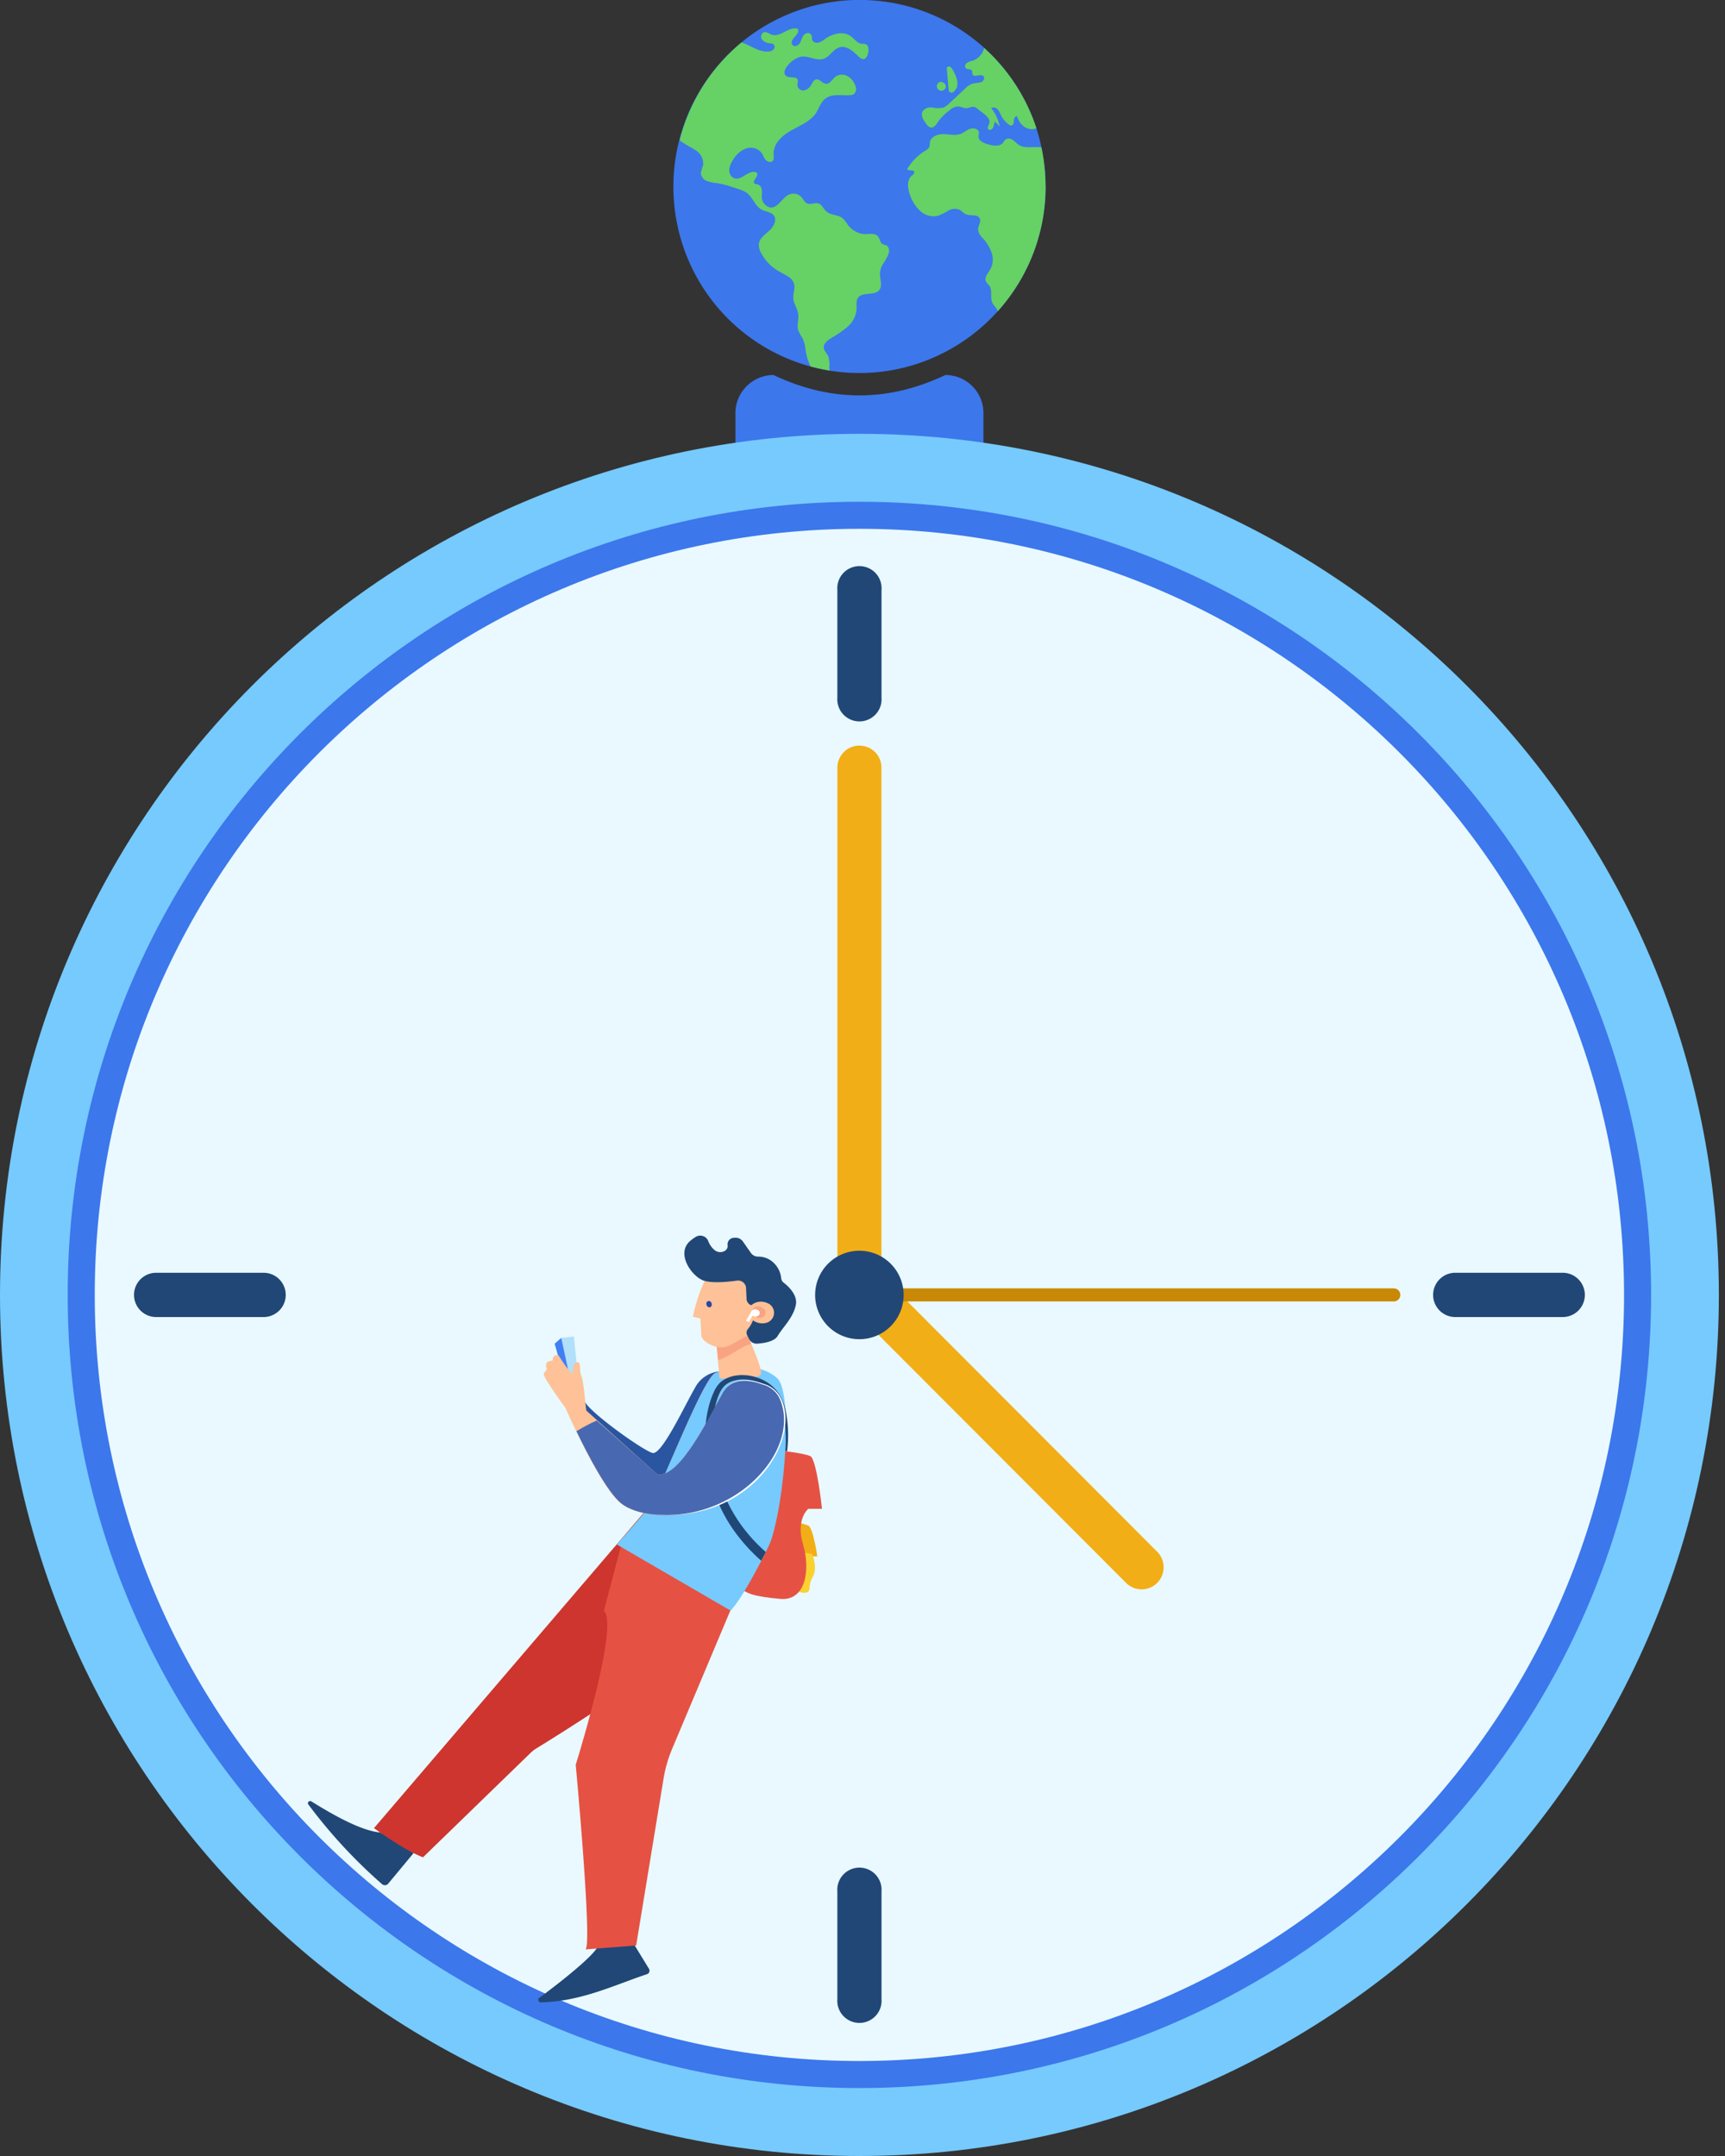 <svg xmlns="http://www.w3.org/2000/svg" width="264" height="330" fill="none"><rect width="100%" height="100%" fill="#333333" stroke="none"/><path fill="#3c77ec" d="M150.51 80.16h-37.96V63.24a5.85 5.85 0 015.83-5.84c8.77 4.16 17.53 4.16 26.3 0a5.82 5.82 0 015.83 5.84v16.92z"/><path fill="#76cafd" d="M131.53 330c72.64 0 131.53-59 131.53-131.8S204.17 66.4 131.53 66.4 0 125.4 0 198.2 58.9 330 131.53 330z"/><path fill="#3c77ec" d="M131.53 319.6c66.92 0 121.16-54.36 121.16-121.4S198.45 76.8 131.53 76.8 10.36 131.15 10.36 198.2c0 67.06 54.25 121.4 121.17 121.4z"/><path fill="#e9f9ff" d="M131.53 315.46c64.63 0 117.02-52.5 117.02-117.26S196.15 80.94 131.53 80.94C66.9 80.94 14.5 133.44 14.5 198.2s52.4 117.26 117.02 117.26z"/><path fill="#f2ae16" d="M177.1 242.28a3.36 3.36 0 01-4.76 0l-45.12-45.2 4.76-4.78 45.12 45.21a3.38 3.38 0 010 4.77z"/><path stroke="#c98806" stroke-linecap="round" stroke-miterlimit="10" stroke-width="2" d="M131.53 198.2h81.78"/><path fill="#f2ae16" d="M131.53 114.13a3.36 3.36 0 013.37 3.37v77.39h-6.74v-77.37a3.38 3.38 0 013.37-3.4z"/><path fill="#214777" d="M131.53 204.98a6.77 6.77 0 10-.01-13.54 6.77 6.77 0 000 13.54zM239.16 194.81h-16.44a3.38 3.38 0 000 6.78h16.44a3.39 3.39 0 000-6.78zM40.35 194.81H23.9a3.39 3.39 0 000 6.78h16.44a3.39 3.39 0 000-6.78zM134.91 305.98v-16.47a3.39 3.39 0 10-6.76 0v16.47a3.39 3.39 0 106.76 0zM134.91 106.76V90.3a3.39 3.39 0 10-6.76 0v16.47a3.39 3.39 0 106.76 0zM58.23 280.49c-2.7-.25-6.45-2.2-10.6-4.78-.33-.15-.65.2-.44.48a78.4 78.4 0 0011.28 12.2.66.66 0 00.93-.06l3.9-4.7-5.07-3.14z"/><path fill="#f2ae16" d="M121.12 232.9c.88.1 1.74.3 2.58.6.75.34 1.38 4.7 1.38 4.7l-3.62.16-.34-5.44z"/><path fill="#f9d22f" d="M124.27 237.82s.95 2.15.1 3.58c-.83 1.43-.08 2.13-1.02 2.37-.94.23-2.63-.9-2.63-.9l.67-5.44 2.88.4z"/><path fill="#e55243" d="M119.4 222.02s3.6.4 4.6.85 1.8 8.07 1.8 8.07h-2.1s-1.96 1.6-.8 5.45c1.16 3.87.42 8.68-3.46 8.34-3.87-.34-5.78-.86-6.27-2.07-.5-1.2 6.23-20.64 6.23-20.64z"/><path fill="#214777" d="M91.47 298c-1.25 2.18-9.08 7.9-9.08 7.9s-.05.58.3.58c6.2-.1 11.27-2.63 16.36-4.32a.56.56 0 0 0 .35-.57.57.57 0 0 0-.07-.23l-3.24-5.3-4.63 1.94z"/><path fill="#2a55a0" d="M110.03 209.92a4.66 4.66 0 0 0-3.7 2.57c-1.55 2.65-5.06 10.26-6.46 9.9-1.4-.34-9.23-5.92-10.3-7.74l-1.73.96s5.16 10.77 10.94 12.32c5.78 1.56 11.85-5.67 13.4-9.33 1.54-3.66-1.2-8.9-2.15-8.68z"/><path fill="#b2dffa" d="M87.5 212.17l-1.6-7.4 1.94-.2.65 6.7-1 .9z"/><path fill="#407ff3" d="M84.88 205.68l1.02-.9 1.6 7.4-.74.17-1.87-6.67z"/><path fill="#ce352e" d="M112.6 209.78a7.36 7.36 0 0 1 5.7 1.56c2.44 2.15.1 17.34-2.1 24.08-.35 1.04-2.67 9.44-4.44 11.1-8.82 8.17-26.42 19.1-29.62 21.06-.33.2-.64.44-.92.7l-16.48 16c-3.02-1.14-7.5-4.47-7.5-4.47l42.04-49.15c1.95-2.8 8.2-19.7 10.2-20.53s3.13-.34 3.13-.34z"/><path fill="#e55243" d="M111.78 246.5l-8.9 21.15a20.18 20.18 0 0 0-1.32 4.55l-4.2 25.58-7.75.6c1.06-.76-1.5-28.26-1.5-28.26s6.75-21.6 4.3-23.55l2.76-10.42 16.62 10.36z"/><path fill="#76cafd" d="M99.3 230.66c1.9-2.8 8.2-19.7 10.2-20.53s3.13-.35 3.13-.35a6.17 6.17 0 0 1 6.3 1.16c2.42 2.17 1.28 18.12-.93 24.85-.34 1.04-4.44 9.1-6.2 10.7h-.04L94.4 236.4c2.53-2.84 4.4-5.03 4.9-5.74z"/><path d="M117.95 212.4s-5.2-2.85-7.28.7-6.53 13.1-10.04 12.58l-10.88-9.76c-.14-.36-.35-4.24-.76-5.24-.4-1 0-2.34-.7-2.17-.7.16-.68 1.88-.68 1.88a23 23 0 0 1-2.11-2.91s-.14-.13-.55 0c-.4.12-.4.8-.4.8a1.24 1.24 0 0 0-.86.28c-.26.3 0 1.07 0 1.07a2.66 2.66 0 0 0-.46.6c-.26.46 3.3 5.24 3.3 5.24s5.16 11.9 8.45 14.63c3.3 2.72 13.73 3.03 20.27-3.12 6.53-6.15 5.35-13.13 2.7-14.58zm-3.85-8.6s2.2 4.54 2.4 6.28c.1 1.1-4.13 1.07-6.38.9l-.63-6.87 4.6-.3z" fill="#ffc197"/><path fill="#f9a382" d="M114.1 203.8l.88 1.9c-1.3.27-2.6 1.42-4.32 2.2a2.59 2.59 0 0 1-.76.24l-.37-4.04 4.57-.3z"/><path fill="#ffc197" d="M112.3 193.38s-2.96 0-4.23 2.2a24.1 24.1 0 0 0-2.02 5.97l1.13.25.16 2.68c.06.76 2.27 2.27 4.07 1.55 1.8-.72 2.42-1.7 3.83-1.63 1.42.06 6-9.47-2.94-11z"/><path fill="#214777" d="M114.17 197.04a1.23 1.23 0 00-1.45-1.02c-1.57.22-4.07.44-5.25-.1-1.8-.82-3.96-4.1-1.88-5.95.27-.23.56-.45.87-.64a1.33 1.33 0 011.58.12c.14.13.25.28.33.46.2.54.52 1.03.96 1.4.82.73 2.2.2 2.02-.75a1 1 0 01.56-1 .98.98 0 01.4-.1h.1a1.34 1.34 0 011.26.53l1.27 1.81a1.34 1.34 0 001.07.54 3.34 3.34 0 012.54 1.1c.57.6.92 1.37 1 2.18a1.02 1.02 0 00.4.72c.76.58 2.14 1.91 1.85 3.38-.39 1.98-2.01 3.44-2.78 4.76-.5.86-2.08 1.11-3.11 1.18a1.3 1.3 0 01-1.27-.7l-.3-.61a.86.86 0 01.11-.91 4.7 4.7 0 001.08-2.59c0-.68-.18-.94-.43-1.03a1.1 1.1 0 01-.84-.92l-.09-1.86z"/><path fill="#ffc197" d="M114.66 200.12a2.27 2.27 0 012.75-.68 1.58 1.58 0 011.05 1.56 1.6 1.6 0 01-1.17 1.47 2.41 2.41 0 01-2.67-1.04c-.14-.43-.13-.89.04-1.3z"/><path fill="#f9a382" d="M115.14 200.52a1 1 0 011.52-.35c1.08.65.28 1.74-.66 1.52a1.16 1.16 0 01-.86-1.17z"/><path fill="#fff" d="M115.04 200.67a.68.68 0 01.85-.2.53.53 0 01.34.3.52.52 0 01-.03.45.68.68 0 01-.86.22l-.14-.09-.59 1.01-.44-.2.87-1.51v.02z"/><path fill="#2846a6" d="M108.12 199.62a.5.5 0 00.45.49.43.43 0 00.29-.17.43.43 0 00.06-.33.5.5 0 00-.45-.49.4.4 0 00-.16.06.41.41 0 00-.2.44z"/><path fill="#214777" d="M109.17 213.24c-2.24 5-1.78 14.5 3.5 21.5a27.01 27.01 0 0 0 3.83 4.15l.7-1.34c-10.6-9.3-8.68-22.7-6.52-25.2 1.15-1.42 3.74-1.52 5.7-.63 3.87 1.7 4.03 6.75 3.8 10.4h.28a19.61 19.61 0 0 0-.26-6.44c-.2-.8-.52-1.58-.95-2.28-2.1-3.33-7.36-3.8-9.3-1.5a4.72 4.72 0 0 0-.78 1.36z"/><path fill="#4869b1" d="M100.63 225.68c3.5.52 7.96-9 10.04-12.58 2.08-3.56 7.28-.7 7.28-.7 2.67 1.45 3.87 8.34-2.67 14.56-6.55 6.2-16.96 5.84-20.26 3.1-2.1-1.74-5-7.25-6.8-11 1-.6 2.04-1.16 3.1-1.63l9.32 8.24z"/><path fill="#fff" d="M119.5 214.53a3.92 3.92 0 00-2.74-2.6c-2.51-.96-4.88-.86-6.09 1.15 1.21-2.07 3.6-2.22 6.15-1.28.9.24 1.7.77 2.27 1.52 3.97 5.56-2.72 18.61-17 18.6-.95-.01-1.9-.1-2.85-.25 12.58 1.88 23.17-9.11 20.27-17.14z"/><path fill="#3c77ec" d="M160.03 28.54a28.6 28.6 0 01-20.83 27.5 28.45 28.45 0 01-35.1-19.81 28.6 28.6 0 0119.16-35 28.44 28.44 0 0135.35 18.4 29.09 29.09 0 011.41 8.9z"/><path d="M135.9 39.1a13.52 13.52 0 0 1-.87 1.47c-.27.5-.4 1.07-.34 1.64.05.76.34 1.56-.1 2.16-.7.97-2.56.23-3.27 1.2-.35.5-.2 1.18-.23 1.8-.1 1.04-.6 2-1.4 2.67a17.47 17.47 0 0 1-2.55 1.75c-.55.35-1.15.85-1.06 1.48.06.47.47.8.68 1.25a4.44 4.44 0 0 1 .16 1.7c.01.17.04.34.08.5-1-.16-1.97-.37-2.94-.63a8 8 0 0 1-.76-2.44 6.45 6.45 0 0 0-.44-1.82 9.65 9.65 0 0 1-.7-1.26c-.25-.75.12-1.66 0-2.5-.1-.83-.7-1.57-.75-2.4s.32-1.52.1-2.28c-.28-.92-1.33-1.3-2.17-1.78a7.05 7.05 0 0 1-2.83-2.83c-.27-.44-.4-.95-.37-1.46.12-.86.93-1.42 1.58-2 .64-.6 1.2-1.57.75-2.28-.4-.6-1.26-.62-1.9-.95-1.02-.55-1.37-1.9-2.27-2.57-.4-.26-.85-.46-1.32-.6l-.8-.25a14.63 14.63 0 0 0-2.42-.64 6.4 6.4 0 0 1-1.55-.31 1.42 1.42 0 0 1-.95-1.19 6.12 6.12 0 0 1 .35-1.25 2.39 2.39 0 0 0-1.14-2.27c-.75-.52-1.56-.84-2.27-1.4l-.18-.16a28.53 28.53 0 0 1 9.47-14.96c1.38.46 2.64 1.5 4.1 1.4.3 0 .6-.12.8-.33a.57.57 0 0 0 0-.76.98.98 0 0 0-.54-.17 1.67 1.67 0 0 1-1.19-.53.76.76 0 0 1 .2-1.14c.43-.16.84.2 1.27.35 1.32.44 2.63-1.33 3.95-.9.26.4-.12.9-.45 1.23-.34.35-.65.9-.34 1.24.32.35.85.1 1.1-.26.24-.35.3-.8.55-1.16.25-.35.76-.57 1.1-.26.33.3.14.7.3 1a.87.87 0 0 0 1 .3 3.31 3.31 0 0 0 .96-.56c1.14-.8 2.76-1.22 3.9-.4.57.4 1 1.1 1.7 1.17.2 0 .4.02.6.06.42.18.46.76.4 1.18-.07.42-.3 1.08-.76 1.1-.3-.04-.57-.2-.76-.42-.8-.76-1.76-1.67-2.83-1.4-1.06.27-1.5 1.43-2.5 1.77-1.1.37-2.3-.5-3.47-.32a3.7 3.7 0 0 0-1.9 1.2c-.47.47-.9 1.28-.4 1.72.5.43 1.58 0 1.8.6.1.28-.07.58-.05.87a.9.9 0 0 0 1.04.76 1.67 1.67 0 0 0 1.1-.87c.2-.34.37-.76.75-.8.54-.1.93.62 1.5.66.58.05.94-.67 1.42-1.06a1.73 1.73 0 0 1 1.82-.13c.57.3 1 .82 1.22 1.44a1.15 1.15 0 0 1-.15 1.3c-.2.14-.42.2-.65.2-1.27.1-2.68-.27-3.7.48-.76.54-1.02 1.5-1.5 2.27-.9 1.3-2.46 1.9-3.83 2.67s-2.72 2.03-2.65 3.6c0 .38.1.83-.18 1.08s-.82.1-1.08-.24c-.27-.32-.37-.76-.62-1.07a2.16 2.16 0 0 0-2.5-.57 4.15 4.15 0 0 0-1.94 1.87c-.28.42-.45.9-.47 1.42a1.28 1.28 0 0 0 .75 1.2c1.07.4 2.04-1.13 3.16-.96a.5.5 0 0 1 .31.14c.4.47-.84 1.26-.34 1.64.13.07.28.1.43.1a1 1 0 0 1 .67.85c.06.37 0 .75 0 1.13a1.65 1.65 0 0 0 1.3 1.58c1.2.1 1.8-1.52 2.9-2a1.7 1.7 0 0 1 1.93.48c.25.3.4.7.76.87.54.28 1.22-.15 1.8.04.57.2.75.87 1.24 1.25.68.58 1.75.44 2.43 1a4.35 4.35 0 0 1 .76.95 3.63 3.63 0 0 0 2.27 1.45c.76.14 1.82-.27 2.38.38.3.35.3.92.7 1.17a8.58 8.58 0 0 0 .71.26 1.2 1.2 0 0 1 .1 1.45zm22.72-19.46a1.97 1.97 0 0 1-1.77-.18c-.58-.38-1-.97-1.18-1.64-.3-.1-.5.33-.5.64s-.1.76-.42.76a.56.56 0 0 1-.34-.14 3.87 3.87 0 0 1-1.2-1.4 3.66 3.66 0 0 0-.54-.95.76.76 0 0 0-.98-.17c.67.8 1.12 1.78 1.3 2.82l-.7-.76c-.17.28-.16.63-.3.92-.15.3-.6.48-.76.22-.18-.27.08-.57.17-.87.18-.58-.36-1.12-.85-1.5l-.98-.76a1.5 1.5 0 0 0-.4-.24c-.4-.13-.84.14-1.27.16-.43.01-.94-.28-1.42-.25a2.09 2.09 0 0 0-1.16.59 8 8 0 0 0-1.79 1.79c-.22.35-.46.75-.88.83-.43.08-.76-.32-.96-.64-.4-.54-.8-1.23-.5-1.82a1.51 1.51 0 0 1 1.52-.59c.55.12 1.12.12 1.68 0 .33-.15.63-.36.88-.63l2.33-2.17c.37-.42.85-.73 1.38-.9.4-.03.78-.1 1.16-.17.38-.15.64-.66.36-.93-.43-.43-1.4.28-1.66-.27-.07-.2 0-.42-.1-.58-.17-.28-.63-.13-.9-.34-.25-.2-.15-.62.1-.82a2.55 2.55 0 0 1 .89-.35 2.77 2.77 0 0 0 1.79-1.96 28.49 28.49 0 0 1 8 12.3zm1.4 8.9a28.46 28.46 0 0 1-7.32 19.1.74.74 0 0 0-.04-.12c-.18-.45-.6-.76-.8-1.2-.36-.8.07-1.86-.44-2.58a4.3 4.3 0 0 1-.51-.62c-.33-.67.35-1.34.7-2a3.1 3.1 0 0 0 .13-2.5 6.7 6.7 0 0 0-1.34-2.17 2.17 2.17 0 0 1-.72-1.35c0-.56.5-1.1.28-1.62-.3-.76-1.44-.38-2.17-.7-.37-.17-.63-.53-1-.7a1.93 1.93 0 0 0-1.68.18c-.5.3-1 .56-1.55.76a2.97 2.97 0 0 1-2.7-.7 5.76 5.76 0 0 1-1.56-2.41c-.4-1.02-.57-2.34.25-3.03.2-.16.44-.34.36-.57-.12-.4-.86-.08-1.07-.43a8.18 8.18 0 0 1 2.77-2.82c.25-.12.45-.3.6-.53.07-.25.1-.5.1-.76.16-.88 1.23-1.26 2.12-1.24.9.02 1.82.27 2.65-.06.5-.2.9-.6 1.42-.76s1.24 0 1.32.56c0 .22-.06.44-.05.67 0 .62.76.94 1.34 1.12.85.27 2 .44 2.47-.32l.2-.3a.95.95 0 0 1 1.18-.04c.36.22.64.58 1 .8.98.6 2.35.17 3.42.37.42 1.96.63 3.96.63 5.97zm-13.65-15.17a1.38 1.38 0 0 1-.42.7.49.49 0 0 1-.7-.09.71.71 0 0 1-.07-.28l-.27-3.1a.54.54 0 0 1 0-.23.36.36 0 0 1 .51-.14.99.99 0 0 1 .38.45c.53.93 1.06 2.1.48 3.03l.1-.34zm-2.25-.86a.69.69 0 1 0 .64.71.77.77 0 0 0-.43-.6.76.76 0 0 0-.73.05l.52-.16z" fill="#66d165"/></svg>